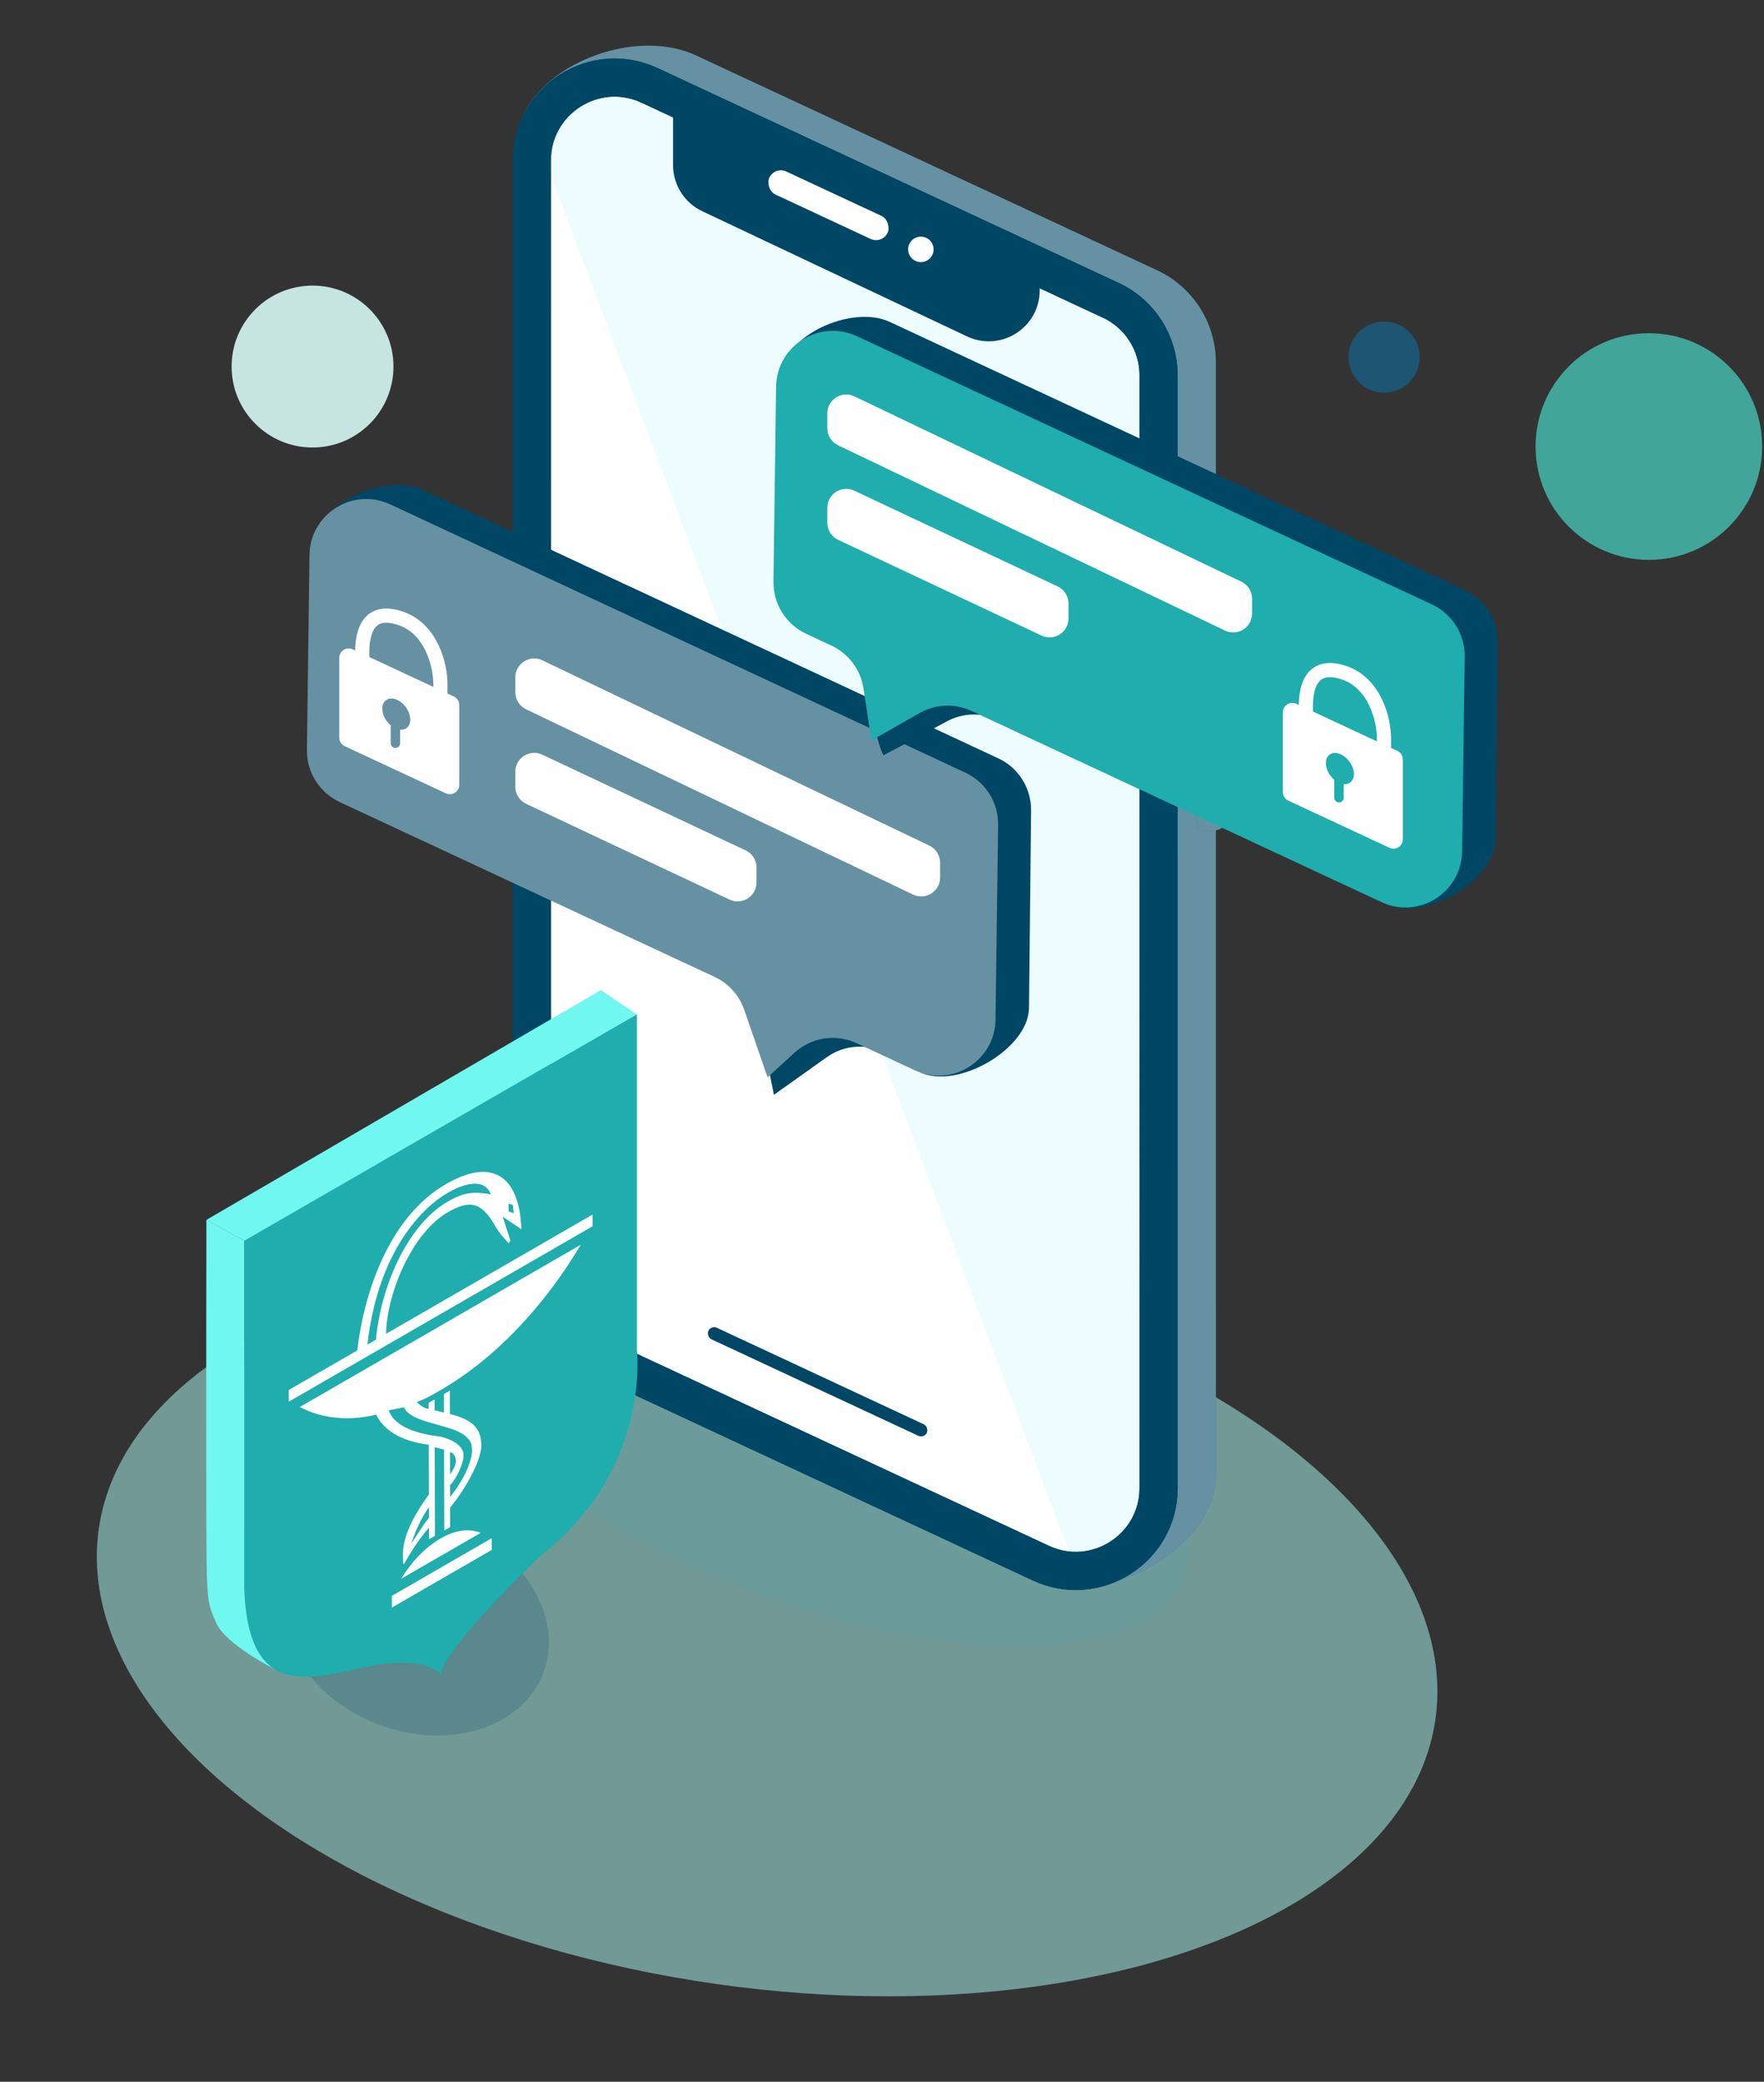 <svg width="556" height="656" viewBox="0 0 556 656" fill="none" xmlns="http://www.w3.org/2000/svg">
    <rect x="0" y="0" width="556" height="656" fill="#333333" stroke="none"/>
    <ellipse opacity="0.2" cx="126.527" cy="53.323" rx="126.527" ry="53.323" transform="matrix(0.933 0.36 -0.361 0.933 156.449 356)" fill="#004765"/>
    <ellipse opacity="0.5" cx="212.779" cy="114.549" rx="212.779" ry="114.549" transform="matrix(0.99 0.141 -0.141 0.99 47.286 368.37)" fill="#B0FFFA"/>
    <ellipse opacity="0.2" cx="42.907" cy="33.681" rx="42.907" ry="33.681" transform="matrix(0.933 0.36 -0.361 0.933 103.286 465)" fill="#004765"/>
    <path d="M162.699 46.326C162.698 22.84 198.065 7.533 219.371 17.459L364.688 85.155C376.008 90.428 383.244 101.775 383.244 114.253L383.25 464.897C383.25 488.383 346.704 507.75 325.397 497.824L192.213 426.3C180.893 421.026 173.657 409.679 173.657 397.202L162.699 46.326Z" fill="#004765"/>
    <path opacity="0.4" d="M162.699 46.326C162.698 22.84 198.065 7.533 219.371 17.459L364.688 85.155C376.008 90.428 383.244 101.775 383.244 114.253L383.25 464.897C383.25 488.383 346.704 507.75 325.397 497.824L192.213 426.3C180.893 421.026 173.657 409.679 173.657 397.202L162.699 46.326Z" fill="white"/>
    <path d="M167.622 50.567C167.622 31.488 187.45 18.857 204.75 26.916L350.111 94.633C359.299 98.913 365.172 108.125 365.172 118.258L365.178 468.914C365.178 487.994 345.35 500.625 328.05 492.565L182.689 424.849C173.501 420.569 167.628 411.356 167.628 401.223L167.622 50.567Z" fill="white" stroke="#004765" stroke-width="12.04"/>
    <path opacity="0.2" d="M337 489L168.5 41.5L193 28L347.5 100L359.3 105.5C358.633 213.167 359.2 469.5 359.2 469.5C359.2 469.5 360.559 484.588 347.5 489C345.002 489.844 340.532 489 337 489Z" fill="#A5F0FC"/>
    <path d="M167.622 50.567C167.622 31.488 187.45 18.857 204.75 26.916L350.111 94.633C359.299 98.913 365.172 108.125 365.172 118.258L365.178 468.914C365.178 487.994 345.35 500.625 328.05 492.565L182.689 424.849C173.501 420.569 167.628 411.356 167.628 401.223L167.622 50.567Z" stroke="#004765" stroke-width="12.04"/>
    <path d="M212.147 33.044L327.702 87.669L327.702 91.49C327.702 103.27 315.437 111.038 304.788 106.004L221.34 66.556C215.727 63.903 212.147 58.251 212.147 52.043L212.147 33.044Z" fill="#004765"/>
    <ellipse cx="290.252" cy="78.584" rx="4.013" ry="4.013" fill="white"/>
    <rect x="244.191" y="52.346" width="41.117" height="8.027" rx="4.013" transform="rotate(25 244.191 52.346)" fill="white"/>
    <rect x="224.125" y="417.558" width="75.982" height="4.013" rx="2.007" transform="rotate(25 224.125 417.558)" fill="#004765"/>
    <path fill-rule="evenodd" clip-rule="evenodd" d="M383.803 170.916L377.252 168.732V216.892L377.252 261.039L378.727 261.53C383.924 263.263 389.292 259.394 389.292 253.916V222.677C389.292 220.084 388.045 217.708 386.037 216.223C387.985 214.783 389.292 212.472 389.292 209.769V178.531C389.292 175.076 387.081 172.009 383.803 170.916Z" fill="#004765"/>
    <path opacity="0.4" fill-rule="evenodd" clip-rule="evenodd" d="M383.803 170.916L377.252 168.732V216.892L377.252 261.039L378.727 261.53C383.924 263.263 389.292 259.394 389.292 253.916V222.677C389.292 220.084 388.045 217.708 386.037 216.223C387.985 214.783 389.292 212.472 389.292 209.769V178.531C389.292 175.076 387.081 172.009 383.803 170.916Z" fill="white"/>
    <path d="M65.056 384.389L76.998 390.96L77.202 503.522C77.202 503.522 81.433 518.959 86.501 525.928C86.501 525.928 71.068 518.213 68.125 511.38C65.001 504.114 65.087 505.044 65.022 470.822C64.957 436.603 65.056 384.389 65.056 384.389Z" fill="#70F7F0"/>
    <path d="M76.98 390.9L200.745 319.601V425.692C200.745 425.692 205.309 463.048 170.232 490.427C170.232 490.427 139.058 520.085 138.96 527.783C138.96 527.783 134.395 520.94 114.431 525.501C94.468 530.062 78.308 533.294 76.98 500.785V390.9Z" fill="#1FADAD"/>
    <path d="M77.022 390.98L200.661 319.664L189.414 312L65.046 384.42L77.022 390.98Z" fill="#70F7F0"/>
    <path d="M126.431 497.511C129.626 492.289 133.898 487.67 138.956 484.748C143.762 481.972 148.027 481.665 151.515 483.031L126.431 497.514V497.511Z" fill="white"/>
    <path d="M123.523 506.574L123.513 502.892L154.997 484.716L155.007 488.398L123.523 506.574Z" fill="white"/>
    <path d="M118.549 445.794C109.468 447.964 101.184 446.901 94.501 443.376L183.049 392.252C171.625 411.463 156.177 428.058 138.829 438.076C135.631 439.922 133.768 440.998 131.363 441.771C132.705 443.161 134.037 443.921 135.106 443.921L135.1 442.078L136.973 440.998L136.983 444.381L139.933 445.137L139.916 439.302L141.779 438.225L141.8 445.59C149.283 447.426 151.698 450.324 151.712 455.553C151.725 459.848 147.195 468.616 141.881 475.064L141.898 481.202L140.035 482.278L139.964 456.81L137.014 456.043L137.092 483.978L135.219 485.058L135.209 481.376C131.482 485.674 129.094 489.833 127.224 493.055C126.141 487.224 128.263 480.466 135.181 470.932L135.14 455.28C128.195 454.364 121.499 451.779 118.552 445.794H118.549ZM127.354 443.474L122.541 444.415C123.893 448.553 129.248 451.602 138.598 452.668C142.082 453.421 146.088 455.417 146.098 458.486C146.105 461.248 143.983 465.85 141.861 468.003L141.871 471.688C146.122 466.466 148.779 460.621 148.769 456.943C148.762 454.49 147.951 453.421 145.819 451.874C140.74 448.662 129.244 448.226 127.357 443.471M135.205 478.31L135.195 474.921C133.066 478.003 131.213 481.539 129.616 486.441C132.276 482.452 133.615 480.153 135.205 478.31ZM141.854 464.62C142.641 463.551 143.714 461.701 143.711 460.478C143.707 458.946 142.896 457.873 141.837 457.566L141.858 464.62" fill="white"/>
    <path d="M121.685 420.311L186.761 382.741L186.771 386.42L91.019 441.699L91.005 438.02L112.611 425.547C114.696 407.429 122.646 383.47 140.522 373.149C155.451 364.528 163.752 370.809 164.338 387.38L158.442 383.402L160.874 390.909L160.342 391.832C159 390.16 157.658 389.083 156.054 386.321C151.752 378.657 148.008 378.05 141.073 382.053C129.877 388.518 121.91 407.565 121.685 420.308V420.311ZM115.813 423.701L118.48 422.161C120.289 403.59 129.325 385.459 141.063 378.681C146.401 375.598 149.337 375.441 154.685 376.344C152.798 371.289 146.656 372.686 141.053 375.918C133.59 380.227 119.199 393.763 115.809 423.701M160.305 379.253L160.312 381.712L161.916 382.322L161.644 379.713L160.302 379.253" fill="white"/>
    <path d="M99.263 171.574C99.492 158.627 121.574 148.939 133.309 154.412L314.656 238.975C321.06 241.962 325.106 248.438 324.982 255.503L324.334 317.661C324.106 330.607 301.805 343.4 290.07 337.928L279.908 332.161C273.823 328.708 266.289 329.093 260.588 333.149L243.933 345L237.433 312.5L117.542 223.508C111.137 220.522 107.091 214.045 107.216 206.98L99.263 171.574Z" fill="#004765"/>
    <path d="M97.547 174.914C97.72 161.933 111.228 153.453 122.994 158.939L304.272 243.471C310.65 246.445 314.692 252.884 314.598 259.921L313.782 321.296C313.609 334.276 300.101 342.756 288.335 337.27L270.033 328.735C263.478 325.678 255.727 326.87 250.393 331.754L241.933 339.5L234.576 318.212C232.993 313.632 229.62 309.89 225.229 307.843L204.995 298.408L150.786 273.129L123.681 260.49L107.057 252.738C100.679 249.764 96.637 243.326 96.731 236.288L97.547 174.914Z" fill="#6691A3"/>
    <path d="M114.22 217.162V207.473C113.971 202.504 114.219 190.854 126.145 194.802C135.917 198.037 138.814 209.461 138.814 215.672V229.088" stroke="white" stroke-width="4.472"/>
    <path fill-rule="evenodd" clip-rule="evenodd" d="M111.174 204.613C109.198 203.691 106.933 205.134 106.933 207.315L106.933 232.433C106.933 233.592 107.604 234.645 108.654 235.135L140.52 249.994C142.496 250.916 144.761 249.473 144.761 247.292L144.761 222.174C144.761 221.015 144.09 219.962 143.04 219.472L111.174 204.613ZM127.908 222.827C129.694 225.254 129.797 228.21 128.139 229.43C127.572 229.847 126.872 230.007 126.125 229.939V234.212C126.125 235.54 124.519 236.205 123.58 235.266C123.301 234.986 123.144 234.607 123.144 234.212V228.867C123.144 228.774 123.152 228.683 123.168 228.596C122.715 228.216 122.287 227.763 121.904 227.243C120.119 224.816 120.016 221.86 121.674 220.64C123.332 219.421 126.123 220.4 127.908 222.827Z" fill="white"/>
    <path d="M162.421 213.465C162.421 209.077 167.001 206.192 170.959 208.087L292.926 266.476C294.997 267.467 296.314 269.558 296.314 271.854L296.314 276.521C296.314 280.908 291.735 283.793 287.777 281.899L165.809 223.51C163.739 222.519 162.421 220.427 162.421 218.132L162.421 213.465Z" fill="white"/>
    <path d="M162.422 243.208C162.422 238.837 166.969 235.952 170.924 237.813L235.023 267.977C237.113 268.96 238.446 271.062 238.446 273.372L238.446 278.08C238.446 282.451 233.9 285.337 229.945 283.476L165.846 253.311C163.756 252.328 162.422 250.226 162.422 247.916L162.422 243.208Z" fill="white"/>
    <path d="M246.33 118.574C246.559 105.627 268.64 95.939 280.376 101.412L461.723 185.975C468.127 188.962 472.173 195.438 472.048 202.503L471.401 264.661C471.172 277.607 448.872 290.4 437.137 284.928L314.706 226.89C309.545 224.443 303.53 224.591 298.495 227.288L278.5 238C273.5 230 268.875 174.565 269 167.5L246.33 118.574Z" fill="#004765"/>
    <path d="M244.614 121.914C244.787 108.933 258.295 100.453 270.06 105.939L451.339 190.471C457.717 193.445 461.759 199.884 461.665 206.921L460.849 268.296C460.676 281.276 447.168 289.756 435.402 284.27L352.062 245.408L306.237 224.039C300.978 221.587 294.857 221.837 289.817 224.711L274.656 233.356L272.181 216.976C271.286 211.051 267.484 205.968 262.054 203.436L254.124 199.738C247.745 196.764 243.704 190.326 243.797 183.288L244.614 121.914Z" fill="#1FADAD"/>
    <path d="M411.628 234.323V224.633C411.38 219.664 411.628 208.014 423.554 211.963C433.325 215.198 436.223 226.621 436.223 232.832V246.248" stroke="white" stroke-width="4.472"/>
    <path fill-rule="evenodd" clip-rule="evenodd" d="M408.583 221.773C406.607 220.851 404.342 222.294 404.342 224.475L404.342 249.593C404.342 250.752 405.013 251.806 406.063 252.295L437.929 267.154C439.905 268.076 442.17 266.633 442.17 264.452L442.17 239.334C442.17 238.176 441.499 237.122 440.449 236.632L408.583 221.773ZM425.317 239.987C427.102 242.414 427.206 245.37 425.548 246.59C424.981 247.007 424.281 247.167 423.534 247.1V251.372C423.534 252.7 421.928 253.365 420.989 252.426C420.71 252.147 420.553 251.767 420.553 251.372V246.027C420.553 245.934 420.561 245.844 420.577 245.756C420.124 245.376 419.695 244.923 419.313 244.403C417.528 241.976 417.425 239.02 419.082 237.801C420.74 236.581 423.532 237.56 425.317 239.987Z" fill="white"/>
    <path d="M260.759 130.277C260.759 125.889 265.338 123.004 269.296 124.898L391.264 183.287C393.334 184.278 394.652 186.37 394.652 188.665L394.652 193.332C394.652 197.72 390.072 200.605 386.114 198.71L264.147 140.321C262.076 139.33 260.759 137.239 260.759 134.943L260.759 130.277Z" fill="white"/>
    <path d="M260.76 160.019C260.76 155.649 265.307 152.763 269.261 154.624L333.36 184.788C335.45 185.772 336.784 187.874 336.784 190.184L336.784 194.892C336.784 199.263 332.237 202.148 328.282 200.287L264.183 170.123C262.094 169.139 260.76 167.037 260.76 164.728L260.76 160.019Z" fill="white"/>
    <circle cx="436.25" cy="112.54" r="11.224" fill="#1D5572"/>
    <circle cx="98.509" cy="115.509" r="25.509" fill="#C6E4E0"/>
    <circle cx="519.712" cy="140.712" r="35.712" fill="#41A599"/>
</svg>
